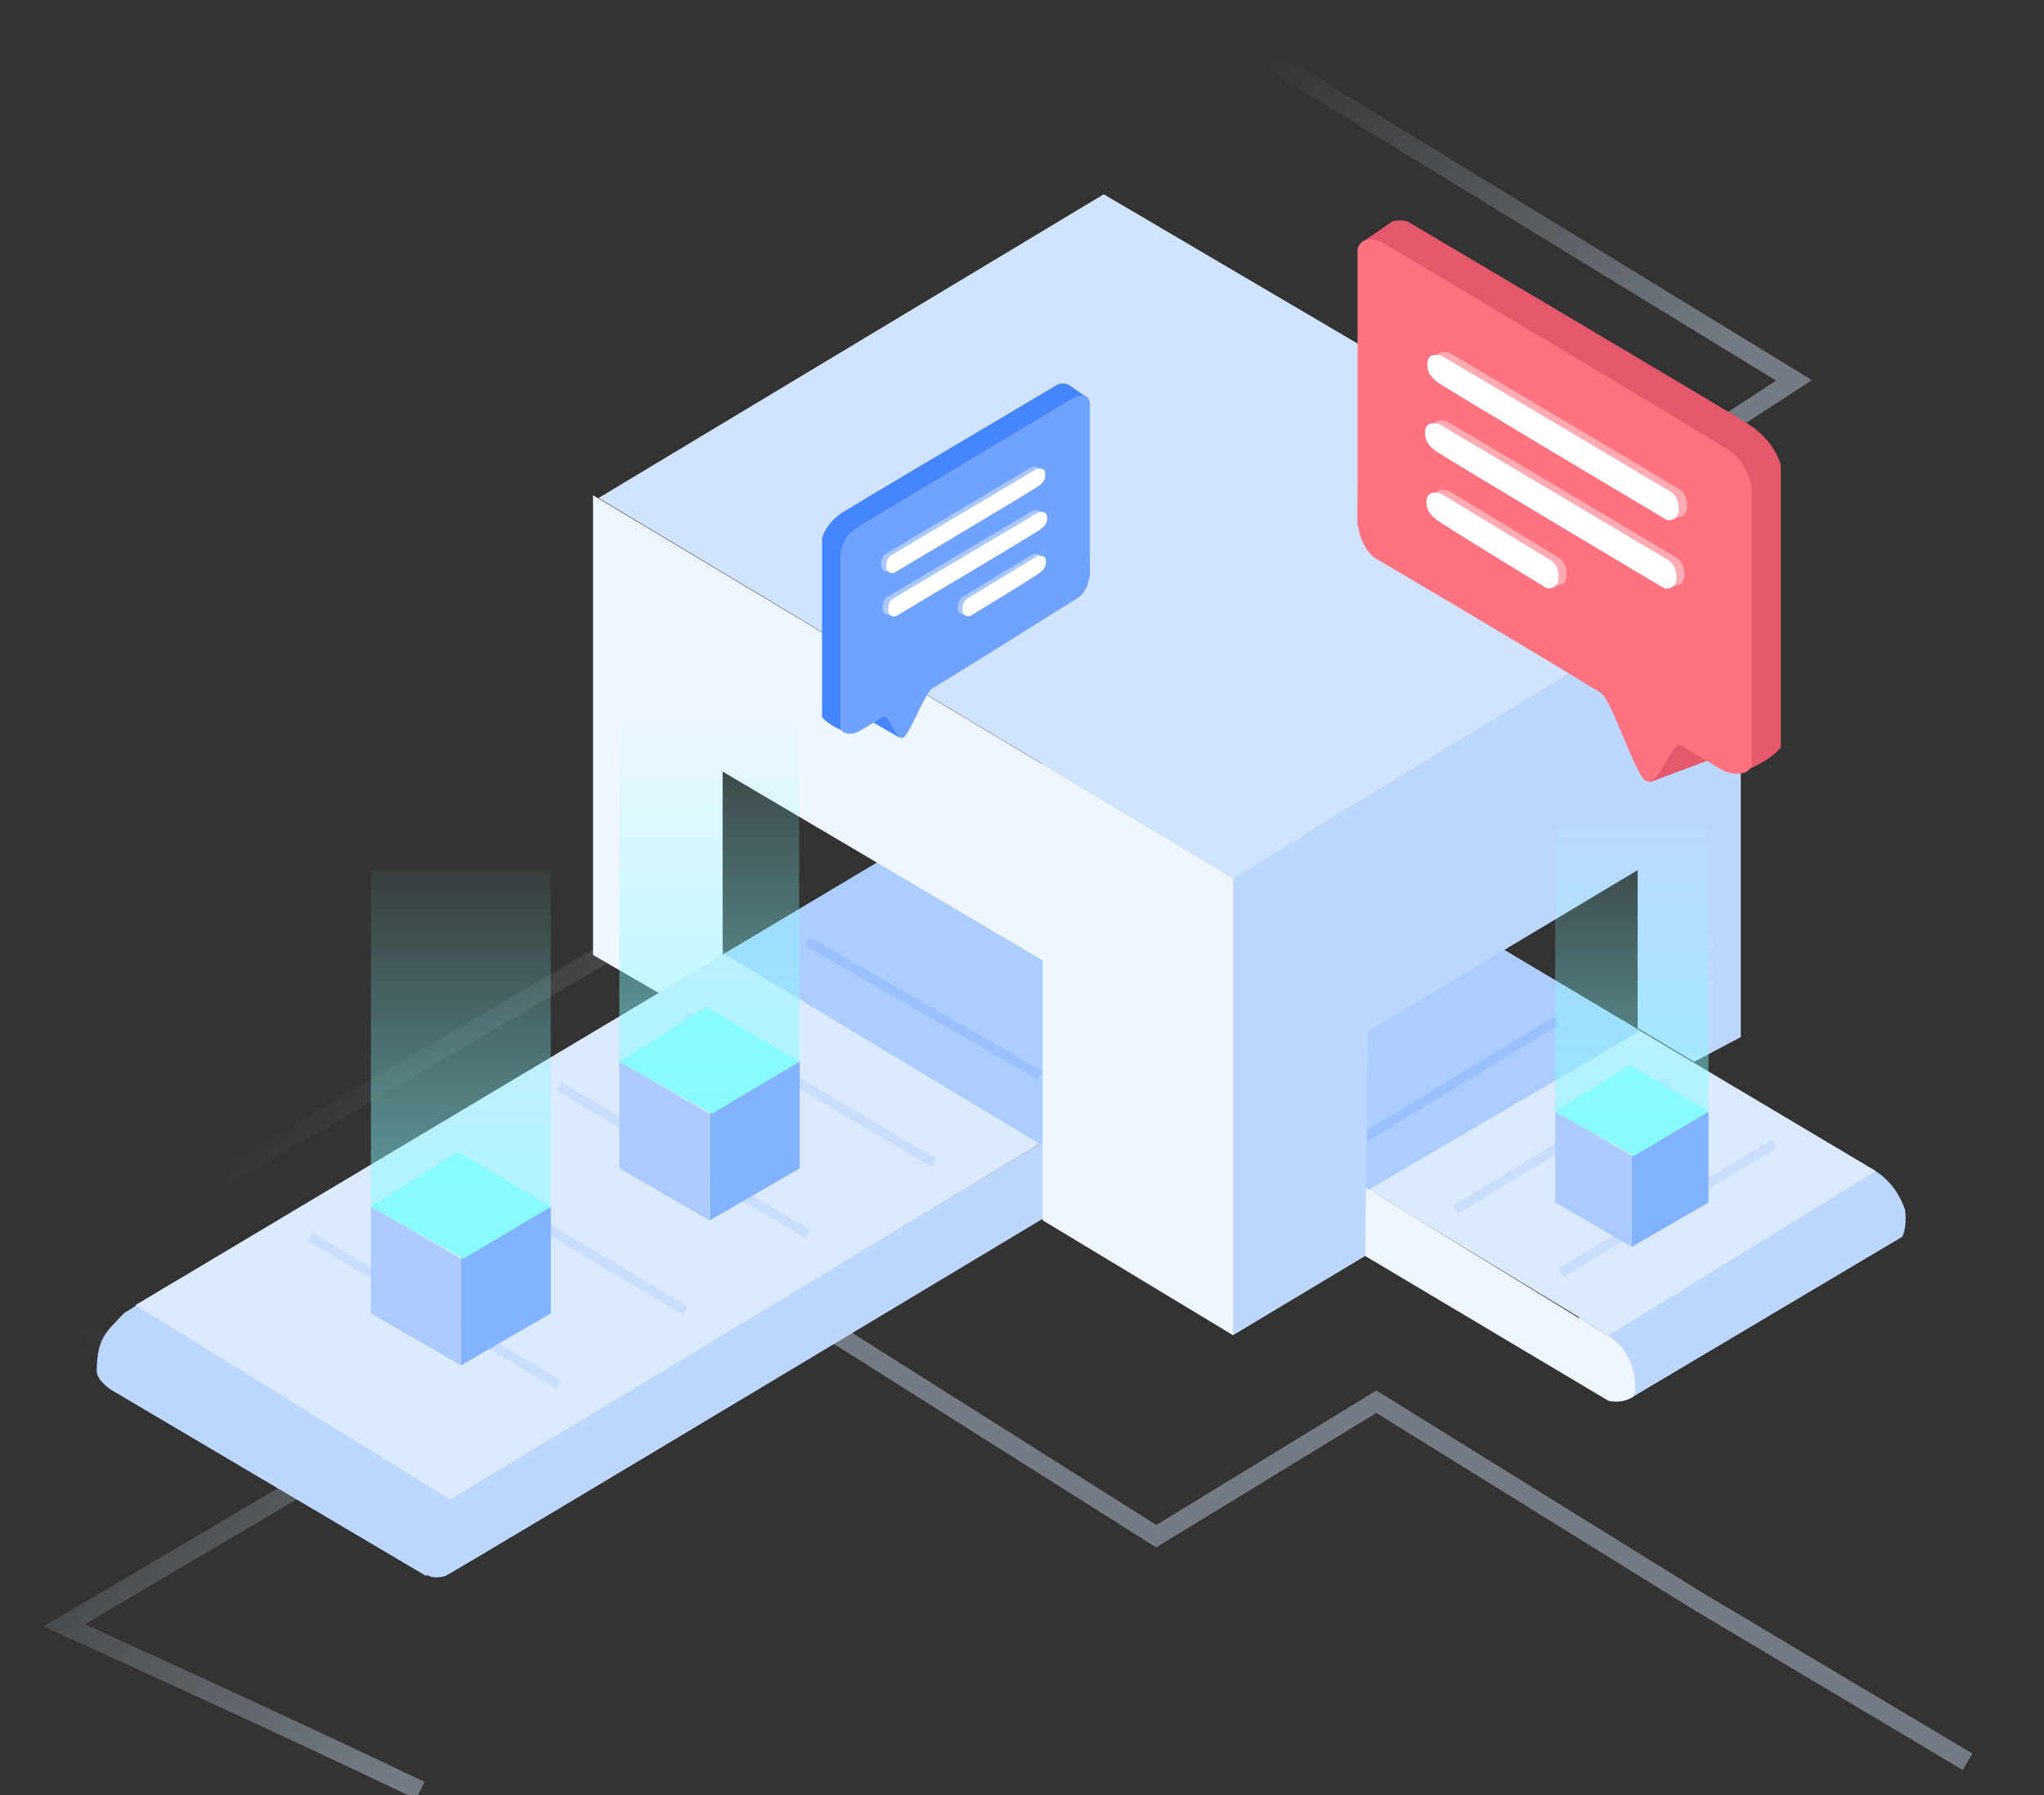 <svg width="214" height="188" viewBox="0 0 214 188" fill="none" xmlns="http://www.w3.org/2000/svg">
<rect x="0" y="0" width="214" height="188" fill="#333333" stroke="none"/>
<path opacity="0.4" d="M44 187.5C30.5 181 6.721 170.21 6.721 170.21L34.413 153.877L2.29 135.539L68.475 96.856L81.49 103.732L102.813 91.125L117.767 85.394L187.828 39.834L124.136 0.864" stroke="url(#paint0_linear)" stroke-width="2"/>
<path opacity="0.4" d="M80.517 135.271L121.056 160.875L144.099 146.793L177.81 167.703L206 184.5" stroke="#D4E6FC" stroke-width="2"/>
<path fill-rule="evenodd" clip-rule="evenodd" d="M18.595 134.103C18.706 133.978 16.478 135.282 12.969 137.533C11.084 139.545 10.198 140.054 10.121 143.544C10.129 144.619 11.671 145.565 11.671 145.565L44.625 165.049L47.395 157.886L51.272 154.447L18.595 134.103Z" fill="#BDD7FF"/>
<path fill-rule="evenodd" clip-rule="evenodd" d="M165.929 144.991C169.459 147.884 171.191 146.137 171.191 146.137L199.16 129.518C199.16 129.518 199.707 128.525 199.437 126.652C198.328 123.4 195.837 122.354 195.837 122.354L192.237 120.348L165.099 138.114C165.099 138.114 165.538 144.784 165.929 144.991Z" fill="#BDD7FF"/>
<path fill-rule="evenodd" clip-rule="evenodd" d="M46.605 165.053C47.127 164.91 122.248 119.779 122.248 119.779V111.756C122.248 111.756 48.043 156.297 46.881 157.029C43.558 158.757 42.084 166.276 46.605 165.053Z" fill="#BDD7FF"/>
<path fill-rule="evenodd" clip-rule="evenodd" d="M122.221 119.201L168.424 146.709C168.424 146.709 170.678 147.17 171.194 145.725C171.43 141.842 168.701 140.118 168.701 140.118L122.221 111.6V119.201Z" fill="#F0F6FF"/>
<path fill-rule="evenodd" clip-rule="evenodd" d="M47.136 157.02L122.182 111.747L168.428 139.828L196.397 122.635L116.92 75.356L14.182 136.676L47.136 157.02Z" fill="#DBEAFF"/>
<path fill-rule="evenodd" clip-rule="evenodd" d="M108.857 119.793L122.195 111.747L143.315 124.571L171.726 107.951L116.933 75.356L75.815 99.897L108.857 119.793Z" fill="#ABCEFF"/>
<path d="M32.454 129.521L58.485 144.994" stroke="#C9DEFF"/>
<path d="M45.747 121.78L71.778 137.254" stroke="#C9DEFF"/>
<path d="M58.509 113.756L84.54 129.229" stroke="#C9DEFF"/>
<path d="M71.754 106.312L97.785 121.785" stroke="#C9DEFF"/>
<path d="M84.516 98.571L108.886 112.611" stroke="#9BC0FF"/>
<path d="M163.028 106.879L140.735 120.382" stroke="#9BC0FF"/>
<path d="M174.678 113.182L152.385 126.684" stroke="#C9DDFF"/>
<path d="M185.748 119.774L163.455 133.277" stroke="#C9DDFF"/>
<path fill-rule="evenodd" clip-rule="evenodd" d="M129.086 91.982V139.835L142.932 131.525L143.209 108.029L171.455 91.123V107.661L177.375 111.191L182.255 108.602V59.603L129.086 91.982Z" fill="#BDD7FF"/>
<path fill-rule="evenodd" clip-rule="evenodd" d="M129.102 139.831V91.978L62.087 51.863V100.002L69.01 104.013L75.656 100.002V80.803L109.164 100.575V127.796L129.102 139.831Z" fill="#F0F6FF"/>
<path fill-rule="evenodd" clip-rule="evenodd" d="M129.128 91.981L62.666 52.151L115.559 20.345L182.297 59.601L129.128 91.981Z" fill="#D1E4FF"/>
<path fill-rule="evenodd" clip-rule="evenodd" d="M48.261 131.811V142.986L57.677 137.541V126.366L48.261 131.811Z" fill="#83B2FF"/>
<path fill-rule="evenodd" clip-rule="evenodd" d="M48.25 142.986V131.811L38.835 126.366V137.541L48.25 142.986Z" fill="#ABCBFF"/>
<path fill-rule="evenodd" clip-rule="evenodd" d="M48.527 131.807L57.666 126.363L47.973 120.632L38.835 126.363L48.527 131.807Z" fill="#87FBFF"/>
<path opacity="0.6" fill-rule="evenodd" clip-rule="evenodd" d="M48.527 131.809L57.666 126.365V91.121H38.835V126.365L48.527 131.809Z" fill="url(#paint1_linear)"/>
<path fill-rule="evenodd" clip-rule="evenodd" d="M74.316 116.62V127.795L83.732 122.351V111.176L74.316 116.62Z" fill="#83B2FF"/>
<path fill-rule="evenodd" clip-rule="evenodd" d="M74.257 127.795V116.62L64.842 111.176V122.351L74.257 127.795Z" fill="#ABCBFF"/>
<path fill-rule="evenodd" clip-rule="evenodd" d="M74.534 116.622L83.672 111.178L73.98 105.447L64.842 111.178L74.534 116.622Z" fill="#87FBFF"/>
<path opacity="0.6" fill-rule="evenodd" clip-rule="evenodd" d="M74.534 116.625L83.672 111.181V75.936H64.842V111.181L74.534 116.625Z" fill="url(#paint2_linear)"/>
<path fill-rule="evenodd" clip-rule="evenodd" d="M170.851 121.042V130.567L178.875 125.926V116.402L170.851 121.042Z" fill="#83B2FF"/>
<path fill-rule="evenodd" clip-rule="evenodd" d="M170.851 130.567V121.042L162.827 116.402V125.926L170.851 130.567Z" fill="#ABCBFF"/>
<path fill-rule="evenodd" clip-rule="evenodd" d="M171.087 121.044L178.876 116.404L170.615 111.52L162.827 116.404L171.087 121.044Z" fill="#87FBFF"/>
<path opacity="0.6" fill-rule="evenodd" clip-rule="evenodd" d="M171.087 121.043L178.876 116.403V86.365H162.827V116.403L171.087 121.043Z" fill="url(#paint3_linear)"/>
<path fill-rule="evenodd" clip-rule="evenodd" d="M181.737 80.804C181.737 80.804 182.328 80.864 182.852 80.644C185.939 79.32 186.457 78.237 186.445 78.225V48.711C186.445 48.711 185.867 45.976 182.568 44.127C181.894 43.619 147.399 23.209 147.399 23.209C147.399 23.209 146.54 22.892 145.729 23.217C145.331 23.494 142.414 25.501 142.414 25.501L142.137 55.015L175.25 76.579L172.69 81.931L179.537 79.371L181.737 80.804Z" fill="#E4586C"/>
<path fill-rule="evenodd" clip-rule="evenodd" d="M180.631 80.805C182.886 81.571 183.4 80.232 183.4 80.232V51.005C183.4 51.005 182.92 48.473 181.185 47.28C180.483 46.68 145.631 25.935 144.907 25.503C142.525 24.237 142.138 26.076 142.138 26.076V54.157C142.138 54.157 142.035 56.973 143.93 58.425C144.476 58.743 157.042 66.11 167.569 72.543C168.757 73.269 171.183 81.09 172.263 81.749C173.674 82.609 174.972 77.424 176.103 78.111C178.733 79.705 180.465 80.741 180.631 80.805Z" fill="#FF7380"/>
<path opacity="0.4" fill-rule="evenodd" clip-rule="evenodd" d="M151.812 36.977C152.222 37.2 175.912 51.275 175.913 51.288C175.913 51.288 176.764 51.867 176.62 53.291C176.427 54.389 175.388 54.169 175.359 54.154C175.353 54.151 151.51 39.96 151.299 39.681C151.178 39.521 150.147 38.979 150.328 37.554C150.476 36.834 151.142 36.75 151.812 36.977Z" fill="white"/>
<path fill-rule="evenodd" clip-rule="evenodd" d="M150.942 37.267C151.352 37.489 175.043 51.565 175.043 51.578C175.043 51.578 175.895 52.157 175.751 53.581C175.558 54.679 174.518 54.459 174.489 54.444C174.484 54.441 150.64 40.25 150.429 39.971C150.308 39.811 149.277 39.269 149.458 37.844C149.606 37.124 150.272 37.04 150.942 37.267Z" fill="white"/>
<path opacity="0.4" fill-rule="evenodd" clip-rule="evenodd" d="M151.522 44.144C151.932 44.366 175.622 58.442 175.623 58.455C175.623 58.455 176.474 59.033 176.33 60.457C176.137 61.556 175.098 61.336 175.069 61.32C175.063 61.317 151.22 47.127 151.009 46.848C150.888 46.688 149.857 46.145 150.038 44.72C150.186 44.001 150.852 43.916 151.522 44.144Z" fill="white"/>
<path fill-rule="evenodd" clip-rule="evenodd" d="M150.7 44.434C151.11 44.656 174.8 58.732 174.801 58.745C174.801 58.745 175.653 59.324 175.509 60.747C175.316 61.846 174.276 61.626 174.247 61.61C174.241 61.608 150.398 47.417 150.187 47.138C150.066 46.978 149.035 46.435 149.216 45.01C149.364 44.291 150.03 44.206 150.7 44.434Z" fill="white"/>
<path opacity="0.4" fill-rule="evenodd" clip-rule="evenodd" d="M151.665 51.406C152.075 51.627 163.281 58.438 163.282 58.451C163.282 58.451 164.133 59.026 163.989 60.439C163.796 61.53 162.757 61.311 162.728 61.297C162.723 61.294 151.363 54.368 151.153 54.091C151.032 53.932 150.002 53.393 150.183 51.978C150.331 51.264 150.996 51.179 151.665 51.406Z" fill="white"/>
<path fill-rule="evenodd" clip-rule="evenodd" d="M150.844 51.69C151.253 51.91 162.459 58.723 162.46 58.736C162.46 58.736 163.311 59.31 163.167 60.723C162.974 61.815 161.935 61.596 161.906 61.581C161.901 61.578 150.542 54.652 150.331 54.375C150.21 54.216 149.18 53.677 149.361 52.263C149.509 51.548 150.174 51.464 150.844 51.69Z" fill="white"/>
<path fill-rule="evenodd" clip-rule="evenodd" d="M89.042 76.686C89.042 76.686 88.668 76.723 88.336 76.584C86.383 75.747 86.056 75.062 86.063 75.054V56.381C86.063 56.381 86.428 54.65 88.516 53.48C88.943 53.159 110.767 40.246 110.767 40.246C110.767 40.246 111.31 40.045 111.824 40.251C112.076 40.426 113.921 41.696 113.921 41.696L114.096 60.369L94.172 73.344V77.237L91.185 75.53L89.042 76.686Z" fill="#4586FF"/>
<path fill-rule="evenodd" clip-rule="evenodd" d="M89.749 76.685C88.322 77.17 87.996 76.323 87.996 76.323V57.831C87.996 57.831 88.3 56.229 89.398 55.474C89.842 55.095 111.892 41.97 112.35 41.696C113.857 40.896 114.102 42.059 114.102 42.059V59.825C114.102 59.825 114.167 61.607 112.968 62.526C112.614 62.732 104.297 68.017 97.586 72.116C96.839 72.573 95.269 76.829 94.599 77.237C93.817 77.713 93.097 74.687 92.465 75.07C90.885 76.028 89.85 76.646 89.749 76.685Z" fill="#70A2FF"/>
<path opacity="0.4" fill-rule="evenodd" clip-rule="evenodd" d="M107.957 48.955C107.698 49.095 92.709 58.001 92.709 58.009C92.709 58.009 92.17 58.375 92.261 59.276C92.383 59.971 93.041 59.832 93.059 59.822C93.063 59.821 108.148 50.842 108.282 50.666C108.358 50.564 109.01 50.221 108.896 49.319C108.802 48.864 108.381 48.811 107.957 48.955Z" fill="white"/>
<path fill-rule="evenodd" clip-rule="evenodd" d="M108.489 49.136C108.229 49.276 93.241 58.182 93.24 58.191C93.24 58.191 92.702 58.556 92.793 59.457C92.915 60.152 93.573 60.013 93.591 60.003C93.594 60.001 108.68 51.023 108.813 50.847C108.89 50.745 109.542 50.402 109.428 49.501C109.334 49.045 108.913 48.992 108.489 49.136Z" fill="white"/>
<path opacity="0.4" fill-rule="evenodd" clip-rule="evenodd" d="M108.102 53.492C107.843 53.633 92.854 62.538 92.854 62.547C92.854 62.547 92.315 62.913 92.406 63.814C92.528 64.509 93.186 64.369 93.204 64.36C93.208 64.358 108.293 55.38 108.427 55.203C108.503 55.102 109.155 54.759 109.041 53.857C108.947 53.402 108.526 53.348 108.102 53.492Z" fill="white"/>
<path fill-rule="evenodd" clip-rule="evenodd" d="M108.682 53.674C108.422 53.814 93.434 62.72 93.434 62.728C93.434 62.728 92.895 63.094 92.986 63.995C93.108 64.69 93.766 64.551 93.784 64.541C93.788 64.539 108.873 55.561 109.006 55.385C109.083 55.283 109.735 54.94 109.621 54.039C109.527 53.584 109.106 53.53 108.682 53.674Z" fill="white"/>
<path opacity="0.4" fill-rule="evenodd" clip-rule="evenodd" d="M108.082 58.084C107.823 58.224 100.733 62.534 100.732 62.542C100.732 62.542 100.194 62.905 100.285 63.8C100.407 64.49 101.064 64.352 101.082 64.342C101.086 64.34 108.273 59.958 108.406 59.783C108.483 59.682 109.134 59.342 109.02 58.446C108.926 57.994 108.505 57.941 108.082 58.084Z" fill="white"/>
<path fill-rule="evenodd" clip-rule="evenodd" d="M108.566 58.266C108.306 58.405 101.216 62.715 101.216 62.723C101.216 62.723 100.678 63.087 100.769 63.981C100.891 64.671 101.548 64.533 101.566 64.523C101.57 64.522 108.757 60.14 108.89 59.964C108.966 59.864 109.618 59.523 109.503 58.628C109.41 58.176 108.989 58.123 108.566 58.266Z" fill="white"/>
<defs>
<linearGradient id="paint0_linear" x1="177.384" y1="39.685" x2="135.991" y2="0.854" gradientUnits="userSpaceOnUse">
<stop stop-color="#D4E6FC"/>
<stop offset="0.992" stop-color="#D4E6FC" stop-opacity="0"/>
</linearGradient>
<linearGradient id="paint1_linear" x1="48.8" y1="131.4" x2="48.8" y2="87.3" gradientUnits="userSpaceOnUse">
<stop stop-color="#87FBFF"/>
<stop offset="1" stop-color="#87FBFF" stop-opacity="0"/>
</linearGradient>
<linearGradient id="paint2_linear" x1="74.807" y1="116.215" x2="74.807" y2="72.115" gradientUnits="userSpaceOnUse">
<stop stop-color="#87FBFF"/>
<stop offset="1" stop-color="#87FBFF" stop-opacity="0"/>
</linearGradient>
<linearGradient id="paint3_linear" x1="171.32" y1="120.694" x2="171.32" y2="83.109" gradientUnits="userSpaceOnUse">
<stop stop-color="#87FBFF"/>
<stop offset="1" stop-color="#87FBFF" stop-opacity="0"/>
</linearGradient>
</defs>
</svg>
